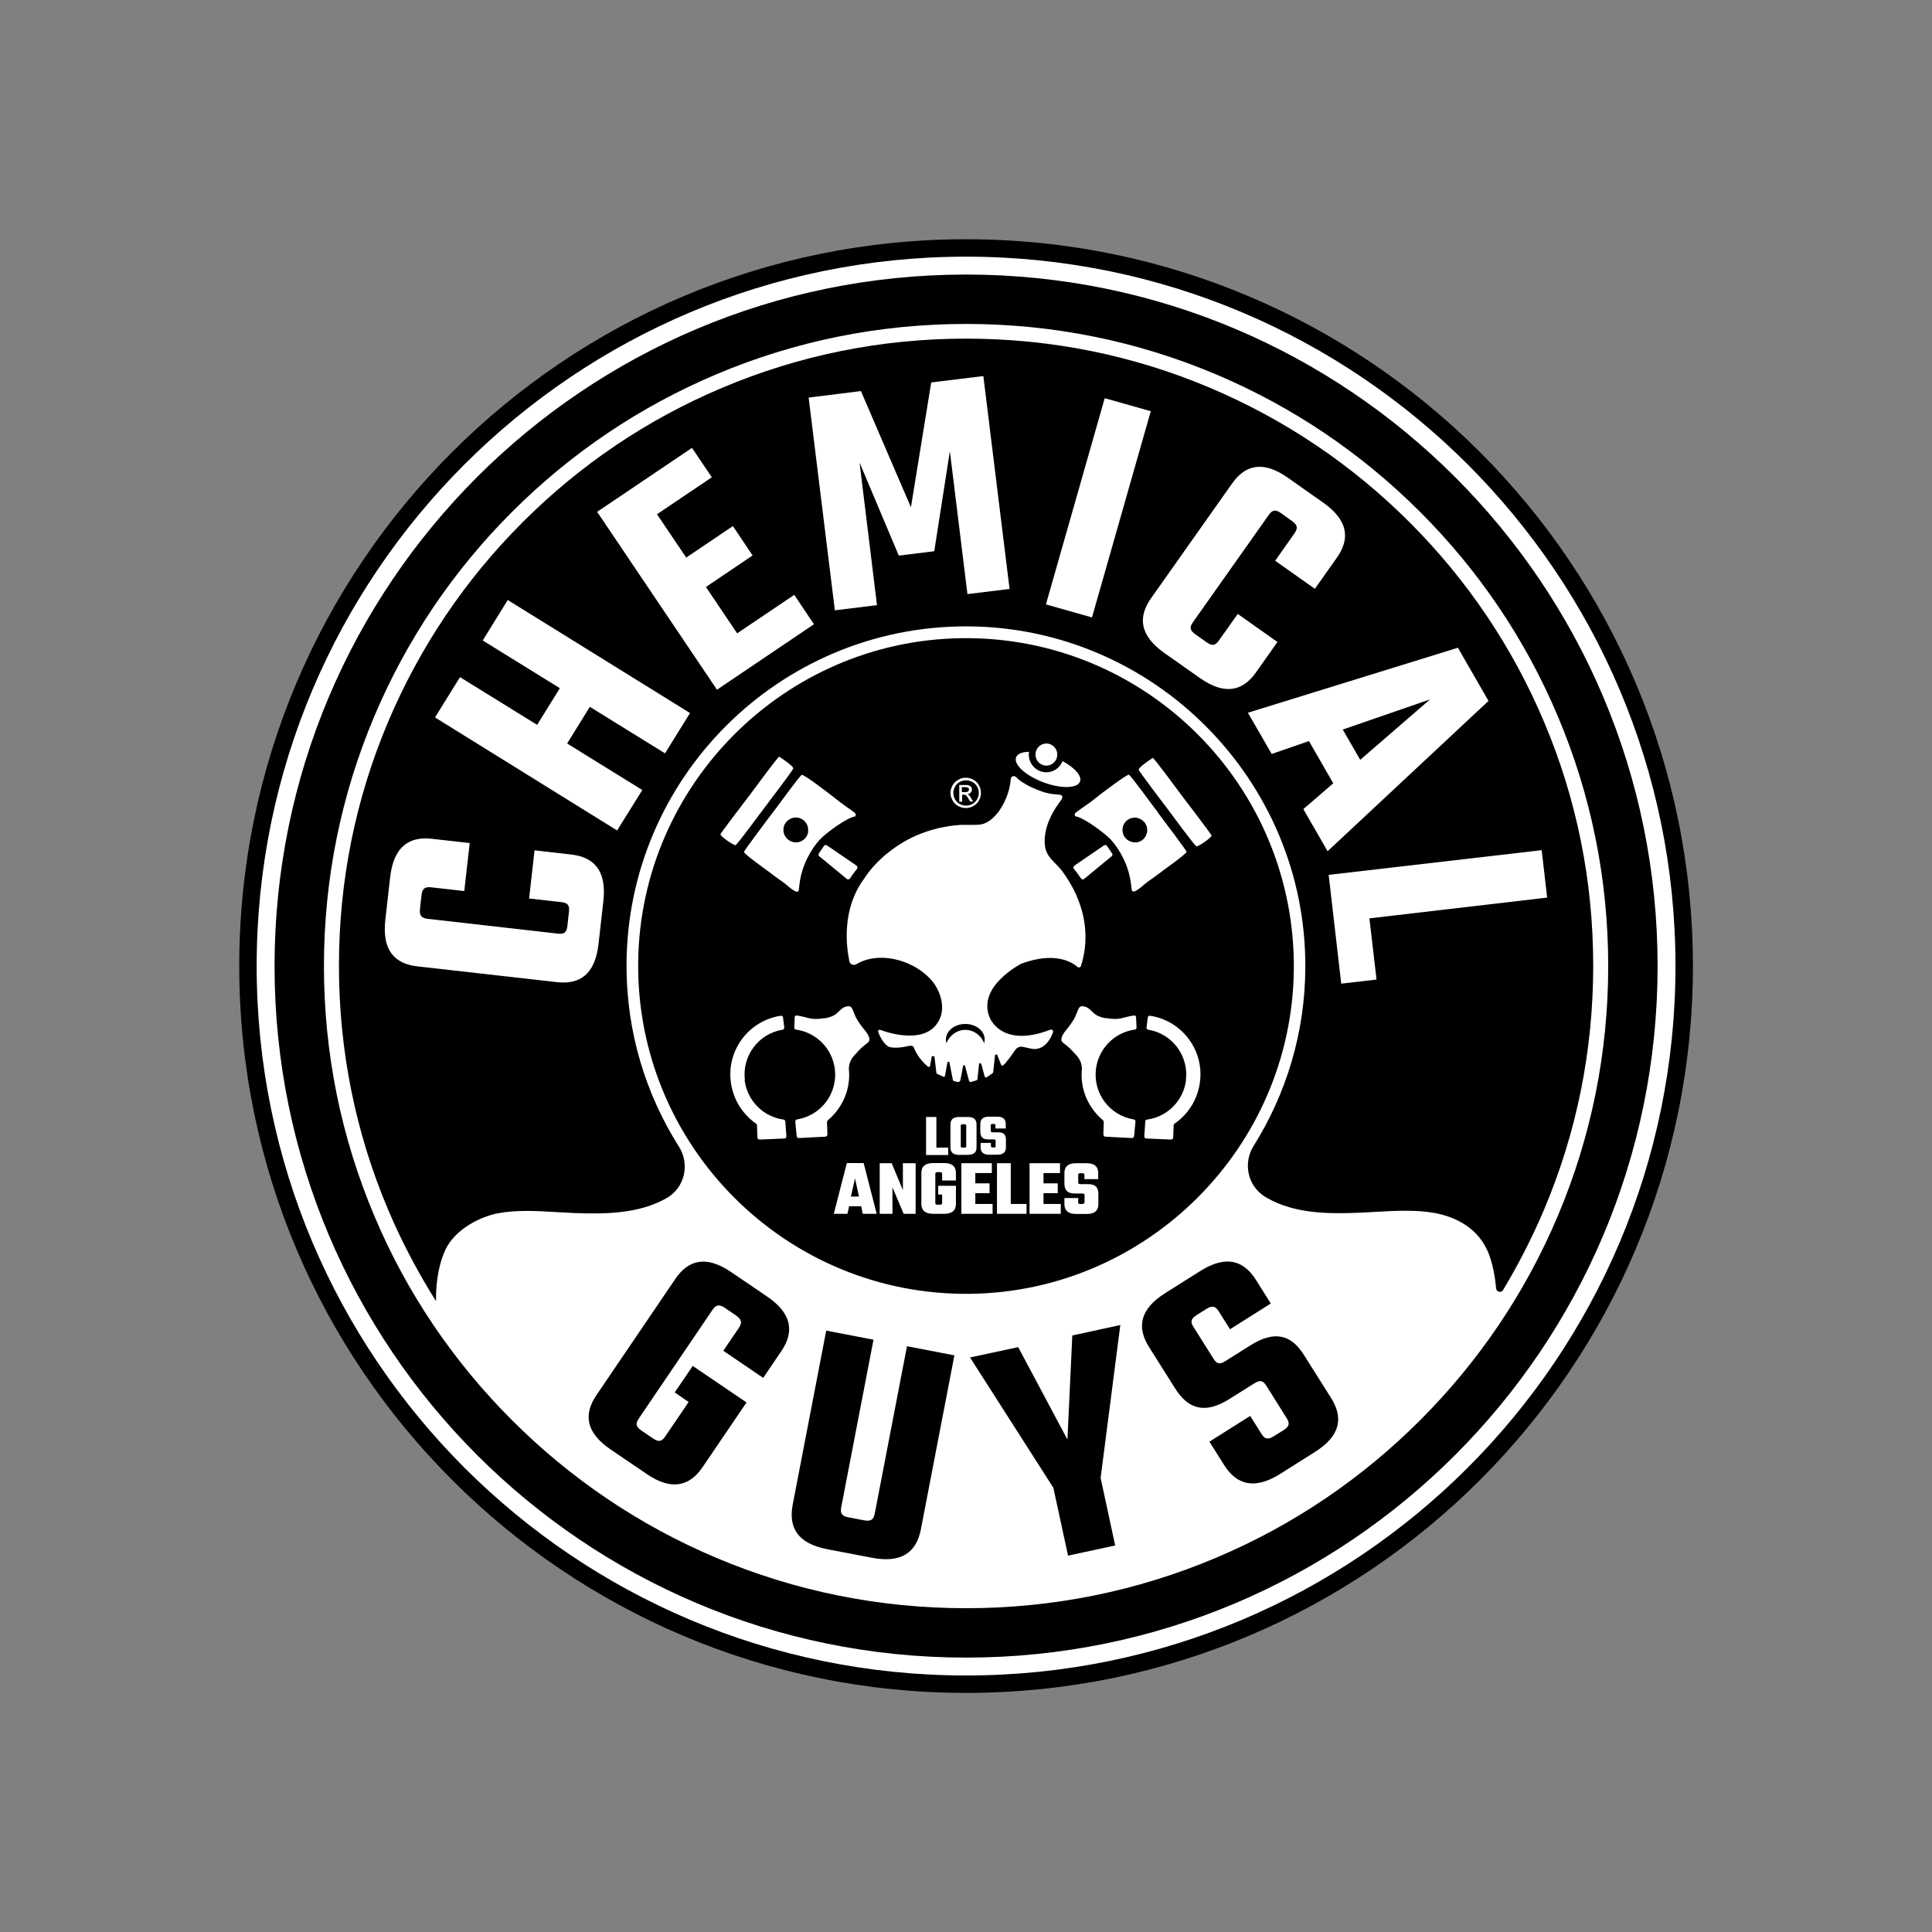 <?xml version="1.0" encoding="UTF-8"?>
<svg id="Layer_2" data-name="Layer 2" xmlns="http://www.w3.org/2000/svg" viewBox="0 0 127.51 127.51">
  <rect x="0" y="0" width="127.51" height="127.51" fill="#808080" stroke="none"/>
  <defs>
    <style>
      .cls-1 {
        fill: none;
      }

      .cls-2 {
        fill: #fff;
      }

      .cls-2, .cls-3 {
        fill-rule: evenodd;
      }
    </style>
  </defs>
  <g id="Layer_1-2" data-name="Layer 1">
    <g id="Style-Guide">
      <g id="_09.-Icons" data-name="09.-Icons">
        <g id="Logos">
          <g id="Logos_Primary_chemical-guys-logo" data-name="Logos/Primary/chemical-guys-logo">
            <g id="Logo-Art-_-Update-2018-11-08" data-name="Logo-Art-–-Update-2018-11-08">
              <g>
                <path id="Fill-1" class="cls-3" d="M15.79,63.76c0,26.49,21.48,47.97,47.97,47.97s47.97-21.48,47.97-47.97S90.25,15.79,63.76,15.79,15.79,37.26,15.79,63.76"/>
                <path id="Fill-3" class="cls-2" d="M16.94,63.76c0,25.86,20.96,46.82,46.82,46.82s46.82-20.96,46.82-46.82-20.96-46.82-46.82-46.82S16.94,37.9,16.94,63.76"/>
                <path id="Fill-5" class="cls-3" d="M18.12,63.76c0,25.2,20.43,45.64,45.64,45.64s45.64-20.43,45.64-45.64-20.43-45.64-45.64-45.64S18.12,38.55,18.12,63.76"/>
                <path id="Fill-7" class="cls-2" d="M98.15,82.51c-.77-1.72-2.49-2.27-3.44-2.45-1.27-.23-2.6-.15-3.9-.08-.37.02-.76.05-1.14.06-1.97.08-4.23.07-6.05-.98-.05-.03-.1-.06-.15-.09-1.13-.71-1.44-2.2-.74-3.33,2.15-3.43,3.41-7.47,3.42-11.81.05-12.34-10.01-22.46-22.34-22.49-12.38-.03-22.46,10.03-22.46,22.4,0,4.39,1.27,8.48,3.46,11.94.73,1.15.39,2.69-.79,3.38,0,0-.01,0-.02.01-1.84,1.06-4.11,1.06-6.09.99-.38-.02-.77-.04-1.15-.06-1.3-.08-2.65-.16-3.92.08-.96.18-2.79.95-3.47,2.46-.68,1.51-.59,3.34-.59,3.34-.57-.9-1.1-1.82-1.6-2.76-.57-1.07-1.09-2.16-1.56-3.27-2.16-5.1-3.25-10.52-3.25-16.11s1.09-11.01,3.25-16.11c2.09-4.93,5.07-9.36,8.87-13.16,3.8-3.8,8.23-6.79,13.16-8.87,5.1-2.16,10.52-3.25,16.11-3.25s11.01,1.09,16.11,3.25c4.93,2.09,9.36,5.07,13.16,8.87,3.8,3.8,6.79,8.23,8.87,13.16,2.16,5.1,3.25,10.52,3.25,16.11s-1.09,11.01-3.25,16.11c-.78,1.83-1.68,3.6-2.7,5.29-.12.21-.44.13-.46-.11-.06-.68-.21-1.69-.59-2.54M64.06,85.39c-12.17.17-22.1-9.77-21.94-21.94.16-11.67,9.66-21.17,21.33-21.33,12.17-.17,22.1,9.77,21.94,21.94-.16,11.67-9.66,21.17-21.33,21.33M102.81,47.26c-2.13-5.05-5.19-9.58-9.08-13.47-3.89-3.89-8.43-6.95-13.47-9.08-5.23-2.21-10.78-3.33-16.5-3.33s-11.27,1.12-16.5,3.33c-5.05,2.14-9.58,5.19-13.47,9.08-3.89,3.89-6.95,8.43-9.08,13.47-2.21,5.23-3.33,10.78-3.33,16.5s1.12,11.27,3.33,16.5c2.13,5.05,5.19,9.58,9.08,13.47,3.89,3.89,8.43,6.95,13.47,9.08,5.23,2.21,10.78,3.33,16.5,3.33s11.27-1.12,16.5-3.33c5.05-2.13,9.58-5.19,13.47-9.08,3.89-3.89,6.95-8.43,9.08-13.47,2.21-5.23,3.33-10.78,3.33-16.5s-1.12-11.27-3.33-16.5"/>
                <path id="Fill-9" class="cls-3" d="M47.73,89.16l1.04-1.53c.22-.33.18-.55-.18-.8l-.75-.51c-.37-.25-.58-.21-.81.12l-4.87,7.18c-.24.35-.18.55.18.8l.75.51c.37.25.57.23.81-.12l1.55-2.28-.92-.63,1.19-1.75,3.55,2.41-2.9,4.27c-.85,1.25-2.04,1.58-3.69.45l-2.37-1.61c-1.68-1.14-1.79-2.35-.94-3.6l5.2-7.66c.85-1.25,2.02-1.59,3.69-.45l2.37,1.61c1.66,1.13,1.79,2.35.94,3.6l-1.2,1.77-2.63-1.79Z"/>
                <path id="Fill-11" class="cls-3" d="M62.99,89.45l-2.21,11.47c-.29,1.51-1.25,2.27-3.24,1.89l-2.93-.56c-1.99-.38-2.58-1.45-2.29-2.96l2.21-11.47,3.12.6-2.13,11.06c-.08.39.05.58.46.66l1.05.2c.44.08.62-.04.7-.43l2.13-11.06,3.12.6Z"/>
                <polygon id="Fill-13" class="cls-3" points="72.64 97.54 73.6 102 70.49 102.67 69.52 98.19 64.02 89.59 67.2 88.91 70.45 95.01 70.77 88.14 73.94 87.45 72.64 97.54"/>
                <path id="Fill-15" class="cls-3" d="M83.56,91.44c-.21-.34-.42-.37-.79-.13l-1.66,1.04c-1.66,1.04-2.74.57-3.55-.71l-1.72-2.73c-.81-1.28-.65-2.49,1.07-3.57l2.3-1.45c1.71-1.08,2.87-.7,3.68.58l.98,1.56-2.69,1.7-.75-1.19c-.21-.34-.43-.39-.81-.15l-.64.4c-.38.24-.43.45-.21.79l1.33,2.11c.21.34.42.37.79.13l1.62-1.02c1.68-1.06,2.75-.65,3.55.63l1.78,2.82c.82,1.3.66,2.5-1.06,3.58l-2.28,1.44c-1.71,1.08-2.89.72-3.71-.58l-.97-1.54,2.69-1.7.75,1.19c.21.34.43.39.81.15l.64-.4c.38-.24.43-.45.21-.79l-1.36-2.17Z"/>
                <polygon id="Fill-17" class="cls-2" points="61.8 75.74 62.58 75.74 62.58 76.23 61.12 76.23 61.12 73.72 61.8 73.72 61.8 75.74"/>
                <path id="Fill-19" class="cls-2" d="M63.77,75.65v-1.36c0-.06-.03-.09-.1-.09h-.16c-.07,0-.1.03-.1.09v1.36c0,.06.03.09.1.09h.16c.07,0,.1-.03.1-.09M63.3,73.72h.58c.38,0,.57.16.57.48v1.54c0,.32-.19.48-.57.48h-.58c-.38,0-.57-.16-.57-.48v-1.54c0-.32.19-.48.57-.48"/>
                <path id="Fill-21" class="cls-2" d="M65.71,75.65v-.36c0-.06-.03-.09-.1-.09h-.38c-.19,0-.33-.04-.41-.13-.08-.08-.12-.21-.12-.37v-.52c0-.32.19-.48.57-.48h.54c.38,0,.57.16.57.48v.3h-.68v-.21c0-.06-.03-.09-.1-.09h-.11c-.07,0-.1.03-.1.09v.37c0,.06.03.09.1.09h.37c.19,0,.33.04.41.12.08.08.12.2.12.36v.52c0,.32-.19.48-.57.48h-.53c-.38,0-.57-.16-.57-.48v-.3h.68v.21c0,.06.03.09.1.09h.11c.07,0,.1-.03.1-.09"/>
                <path id="Fill-23" class="cls-2" d="M56.17,78.97h.52l-.26-1.2-.27,1.2ZM56.94,80.11l-.1-.5h-.8l-.11.5h-.9l.86-3.35h1.11l.86,3.35h-.92Z"/>
                <polygon id="Fill-25" class="cls-2" points="59.59 76.77 60.43 76.77 60.43 80.11 59.64 80.11 58.9 78.36 58.9 80.11 58.06 80.11 58.06 76.77 58.85 76.77 59.59 78.55 59.59 76.77"/>
                <path id="Fill-27" class="cls-2" d="M63.09,77.91h-.91v-.43c0-.08-.04-.12-.13-.12h-.19c-.09,0-.13.04-.13.12v1.92c0,.08.04.11.13.11h.19c.09,0,.13-.04.13-.11v-.56h-.26v-.58h1.17v1.2c0,.43-.26.65-.77.65h-.74c-.51,0-.77-.22-.77-.65v-2.05c0-.43.26-.65.77-.65h.74c.51,0,.77.22.77.65v.5Z"/>
                <polygon id="Fill-29" class="cls-2" points="64.37 79.46 65.51 79.46 65.51 80.11 63.45 80.11 63.45 76.77 65.46 76.77 65.46 77.42 64.37 77.42 64.37 78.1 65.31 78.1 65.31 78.75 64.37 78.75 64.37 79.46"/>
                <polygon id="Fill-31" class="cls-2" points="66.71 79.46 67.75 79.46 67.75 80.11 65.8 80.11 65.8 76.77 66.71 76.77 66.71 79.46"/>
                <polygon id="Fill-33" class="cls-2" points="68.87 79.46 70.01 79.46 70.01 80.11 67.95 80.11 67.95 76.77 69.96 76.77 69.96 77.42 68.87 77.42 68.87 78.1 69.81 78.1 69.81 78.75 68.87 78.75 68.87 79.46"/>
                <path id="Fill-35" class="cls-2" d="M71.58,79.35v-.47c0-.08-.04-.11-.13-.11h-.5c-.26,0-.44-.06-.54-.17-.11-.11-.16-.28-.16-.49v-.69c0-.43.25-.65.76-.65h.71c.51,0,.76.22.76.65v.4h-.91v-.28c0-.08-.04-.11-.13-.11h-.15c-.09,0-.13.04-.13.11v.5c0,.08.04.11.13.11h.49c.26,0,.44.05.55.16.11.11.16.27.16.47v.69c0,.43-.25.65-.76.65h-.71c-.51,0-.77-.22-.77-.65v-.4h.91v.28c0,.08.04.11.13.11h.15c.09,0,.13-.04.13-.11"/>
                <path id="Fill-37" class="cls-2" d="M63.48,52.28h.21c.1,0,.17-.02.21-.05.03-.03.05-.07.05-.12,0-.03,0-.06-.03-.08-.01-.03-.04-.04-.07-.06-.03-.01-.09-.02-.17-.02h-.2v.32ZM63.31,52.89v-1.08h.37c.13,0,.22,0,.28.03.06.02.1.05.14.1.03.05.05.1.05.16,0,.08-.03.15-.08.21-.06.06-.13.09-.22.1.04.02.07.03.09.06.04.04.1.11.16.22l.13.21h-.21l-.09-.17c-.08-.13-.14-.22-.19-.25-.03-.02-.08-.03-.14-.03h-.1v.46h-.17ZM63.75,51.5c-.14,0-.28.04-.41.11-.13.07-.24.17-.31.31-.07.13-.11.27-.11.42s.04.28.11.41c.07.13.18.24.31.31.13.07.27.11.42.11s.28-.03.42-.11c.13-.07.23-.18.31-.31.07-.13.11-.27.11-.41s-.03-.28-.11-.42c-.08-.14-.18-.24-.31-.31-.13-.07-.27-.11-.41-.11ZM63.75,51.33c.17,0,.33.04.49.13.16.09.29.21.37.37.09.16.13.33.13.5s-.04.34-.13.5c-.09.16-.21.28-.37.37-.16.09-.33.13-.5.13s-.34-.05-.5-.13c-.16-.09-.28-.21-.37-.37-.09-.16-.14-.33-.14-.5s.05-.34.14-.5c.09-.16.22-.28.38-.37.16-.09.32-.13.49-.13Z"/>
                <path id="Fill-39" class="cls-2" d="M54.43,67.19c-.31.06-.67.09-.99.02-.29-.07-.56-.15-.86-.19-.07,0-.13.04-.13.11l-.03.7c0,.06.04.11.1.12,1.33.18,2.41,1.23,2.58,2.62.19,1.6-.91,3.05-2.49,3.31-.08.01-.13.08-.12.16l.09.94c0,.08.08.14.16.13l1.73-.09c.08,0,.14-.07.14-.15l-.03-.81s.02-.09.05-.12c.95-.79,1.52-2.02,1.4-3.34,0,0-.07-.47.34-.93l.16-.17c.14-.17.33-.36.57-.55.1-.08.27-.17.28-.31.01-.21-.14-.44-.26-.59-.22-.27-.44-.55-.61-.86-.08-.15-.13-.31-.2-.47-.05-.12-.12-.31-.28-.31-.16,0-.32.05-.44.14-.17.13-.31.3-.48.42-.2.13-.46.2-.69.24"/>
                <path id="Fill-41" class="cls-2" d="M49.16,71.27c-.19-1.6.92-3.06,2.49-3.31.07-.01.12-.08.11-.15l-.08-.65c0-.08-.08-.13-.16-.12-2.08.32-3.55,2.24-3.29,4.34.14,1.17.78,2.16,1.67,2.78.03.02.06.06.06.1l.03.82c0,.07.07.13.14.13l1.64-.07c.08,0,.13-.07.13-.14l-.07-.99c0-.06-.05-.11-.12-.12-1.32-.18-2.4-1.23-2.57-2.62"/>
                <path id="Fill-43" class="cls-2" d="M55.89,58.01l-1.82-1.5c-.05-.04-.07-.12-.03-.18l.34-.5c.04-.06.13-.08.19-.04l1.96,1.34c.07.05.09.15.03.22-.12.14-.31.39-.46.62-.05.08-.15.09-.22.04"/>
                <path id="Fill-45" class="cls-2" d="M52.35,50.7c.02-.13-.78-.67-.92-.76-.08-.01-1.67,2.16-1.97,2.56-.2.27-1.9,2.47-1.91,2.57-.01.11.79.69.99.71.09.01,1.75-2.26,1.95-2.52.22-.3,1.85-2.42,1.87-2.55"/>
                <path id="Fill-47" class="cls-2" d="M53.34,54.88c-.05.45-.46.77-.91.71-.45-.06-.77-.46-.72-.91.05-.45.46-.77.91-.72.45.06.77.46.71.91M55.68,53.11c-.32-.21-.6-.47-.89-.68-.26-.19-1.64-1.27-1.87-1.29-.1-.01-1.73,2.26-1.95,2.53-.2.25-1.87,2.49-1.87,2.55-.02.14,1.58,1.26,1.81,1.44.32.26.62.44.94.69.14.11.82.77.87.38l.05-.41c.14-1.17.74-2.26,1.33-2.9.4-.43,1.78-1.46,2.35-1.54.11-.22-.1-.27-.78-.77"/>
                <path id="Fill-49" class="cls-2" d="M73,67.19c.31.06.67.09.99.02.29-.07.56-.15.86-.19.07,0,.13.04.13.11l.03.7c0,.06-.04.11-.1.12-1.33.18-2.41,1.23-2.58,2.62-.19,1.6.91,3.05,2.49,3.31.08.01.13.08.12.16l-.09.94c0,.08-.08.14-.16.13l-1.73-.09c-.08,0-.14-.07-.14-.15l.03-.81s-.02-.09-.05-.12c-.95-.79-1.52-2.02-1.4-3.34,0,0,.07-.47-.34-.93l-.16-.17c-.14-.17-.33-.36-.57-.55-.1-.08-.27-.17-.28-.31-.01-.21.14-.44.26-.59.22-.27.44-.55.61-.86.08-.15.13-.31.2-.47.05-.12.12-.31.28-.31.16,0,.32.05.44.14.17.13.3.3.48.42.2.13.46.2.69.24"/>
                <path id="Fill-51" class="cls-2" d="M78.27,71.27c.19-1.6-.92-3.06-2.49-3.31-.07-.01-.12-.08-.11-.15l.08-.65c0-.08.08-.13.16-.12,2.08.32,3.55,2.24,3.29,4.34-.14,1.17-.78,2.16-1.68,2.78-.03.02-.06.06-.06.1l-.03.82c0,.07-.07.13-.14.13l-1.64-.07c-.08,0-.13-.07-.13-.14l.07-.99c0-.06.05-.11.12-.12,1.32-.18,2.4-1.23,2.57-2.62"/>
                <path id="Fill-53" class="cls-2" d="M71.55,58.01l1.82-1.5c.05-.04.07-.12.03-.18l-.34-.5c-.04-.06-.13-.08-.19-.04l-1.96,1.34c-.07.05-.09.15-.03.22.12.14.31.39.46.62.05.08.15.09.22.04"/>
                <path id="Fill-55" class="cls-2" d="M75.16,50.78c-.02-.13.78-.67.92-.76.08-.01,1.67,2.16,1.97,2.56.2.27,1.9,2.47,1.91,2.57.01.11-.79.69-.99.71-.09.01-1.75-2.26-1.95-2.52-.22-.3-1.85-2.42-1.87-2.55"/>
                <path id="Fill-57" class="cls-2" d="M75,55.59c-.45.05-.86-.27-.91-.71-.06-.45.26-.86.71-.91.44-.05.86.27.91.72.05.45-.26.86-.72.91M76.45,53.66c-.21-.26-1.85-2.54-1.95-2.53-.22.03-1.61,1.1-1.87,1.29-.29.22-.57.47-.89.68-.68.5-.9.54-.78.77.57.08,1.94,1.11,2.35,1.54.59.64,1.19,1.73,1.33,2.9l.05.41c.05.39.73-.27.87-.38.32-.26.62-.44.94-.69.23-.19,1.83-1.3,1.81-1.44,0-.07-1.68-2.31-1.87-2.55"/>
                <path id="Fill-59" class="cls-2" d="M68.34,49.8c0,.4.32.73.72.73s.72-.33.72-.73-.32-.73-.72-.73-.72.33-.72.73"/>
                <path id="Fill-61" class="cls-2" d="M70.13,50.23c-.17.43-.58.74-1.07.74-.64,0-1.16-.52-1.16-1.17,0-.06,0-.12.02-.18-.45,0-.78.13-.86.37-.17.47.63,1.2,1.8,1.64,1.16.44,2.25.41,2.42-.05.14-.37-.35-.91-1.14-1.34"/>
                <path id="Fill-63" class="cls-2" d="M64.95,68.86c-.14-.45-.64-.89-1.24-.89s-1.1.44-1.24.89c-.02-.08-.04-.16-.04-.25,0-.57.57-1.03,1.28-1.03s1.28.46,1.28,1.03c0,.08-.02.17-.04.25M71.06,59.12c-.26-.57-.58-1.12-.95-1.62-.3-.41-.77-.74-1-1.19-.05-.1-.09-.21-.12-.33-.11-.58,0-1.19.21-1.74.18-.46.43-.89.72-1.28.07-.1.22-.26.19-.39-.02-.08-.1-.11-.17-.12-.14-.02-.28-.02-.41-.04,0,0-.01,0-.02,0-.48-.05-.95-.23-1.39-.43-.22-.1-.44-.22-.64-.35-.09-.06-.18-.12-.26-.19-.07-.06-.14-.15-.21-.19-.13-.07-.29,0-.3.16-.1,1.32-.85,2.21-.85,2.22-.26.31-.56.61-.95.74-.21.07-.42.07-.64.07-.28,0-.56,0-.84,0-.49.03-.98.1-1.46.21-.81.19-1.6.49-2.32.91-.56.33-1.09.72-1.56,1.17-.31.29-.6.61-.85.96-.07.09-.14.19-.2.29-1.5,2.02-1.19,4.48-.98,5.47.04.2.27.29.45.19,1.46-.87,3.55-.32,4.72.8.19.18.38.39.51.61.86,1.43.19,2.37.19,2.37-.85,1.48-3.13.81-3.84.55-.09-.03-.16.06-.13.14.37.94.77,1,.77,1,.27.06.57.04.84,0,.17-.02.34-.08.51-.09.23,0,.21.09.29.26.26.56.67.95.87,1.12.05.04.13.01.14-.05l.12-.65.17.02.13,1.08s.02.06.05.07l.4.19c.05.02.11,0,.12-.06l.16-.9.12-.03.24,1.21s.03.06.07.07c.09.02.24.08.33.05.1-.03.1-.15.12-.24.02-.12.05-.24.07-.36.03-.16.06-.33.09-.49h.11l.28,1.04s.06.08.11.06l.38-.11s.06-.04.06-.08l.11-1.04h.13s.24.87.24.87c.02.06.08.08.13.05l.39-.27s.04-.04.04-.06l.12-1.14.13-.05.27.69c.02.06.09.08.14.04.23-.2.58-.7.8-1.02.11-.16.3-.24.49-.2.28.06.6.13.6.13.81.13,1.24-.64,1.4-1.09.04-.11-.07-.21-.18-.17-3.25,1.25-4-.8-4-.8-.87-2.06,2.09-3.56,2.09-3.56,2.2-.81,3.33-.11,3.71.22.07.06.19.03.22-.06.5-1.54.36-3.18-.29-4.64"/>
                <path id="Fill-65" class="cls-2" d="M30.65,58.81l-2.21-.25c-.4-.04-.57.09-.62.51l-.1.91c-.05.44.09.61.49.66l8.62.98c.42.05.57-.09.62-.53l.1-.91c.05-.42-.07-.59-.49-.64l-2.14-.24.36-3.18,2.43.28c1.5.17,2.34,1.07,2.11,3.08l-.32,2.83c-.23,2.01-1.24,2.68-2.75,2.51l-9.2-1.04c-1.5-.17-2.34-1.05-2.12-3.06l.32-2.83c.23-2.01,1.25-2.7,2.75-2.53l2.5.28-.36,3.18Z"/>
                <polygon id="Fill-67" class="cls-2" points="33.51 39.6 45.54 47.06 43.89 49.72 38.93 46.65 37.43 49.07 42.39 52.14 40.73 54.81 28.71 47.35 30.36 44.69 35.45 47.84 36.95 45.42 31.86 42.27 33.51 39.6"/>
                <polygon id="Fill-69" class="cls-2" points="52.42 39.26 53.72 41.2 47.32 45.52 39.41 33.78 45.67 29.56 46.98 31.5 43.36 33.94 45.29 36.8 48.37 34.72 49.67 36.66 46.59 38.74 48.65 41.8 52.42 39.26"/>
                <polygon id="Fill-71" class="cls-2" points="59.32 36.67 56.73 30.53 57.88 39.94 55.1 40.28 53.37 26.24 56.82 25.81 60.12 33.48 61.46 25.24 64.9 24.82 66.63 38.87 63.85 39.21 62.69 29.78 61.66 36.38 59.32 36.67"/>
                <polygon id="Fill-73" class="cls-2" points="75.95 27.14 72.07 40.75 69.03 39.89 72.91 26.28 75.95 27.14"/>
                <path id="Fill-75" class="cls-2" d="M84.16,37.01l1.28-1.82c.23-.33.19-.54-.15-.79l-.74-.53c-.36-.26-.58-.22-.81.11l-5.01,7.09c-.24.35-.19.54.17.8l.75.53c.35.24.55.22.79-.12l1.25-1.76,2.62,1.85-1.41,2c-.87,1.24-2.07,1.54-3.72.37l-2.33-1.64c-1.65-1.17-1.75-2.38-.88-3.62l5.34-7.56c.87-1.24,2.05-1.55,3.7-.38l2.33,1.64c1.65,1.17,1.77,2.39.89,3.63l-1.45,2.05-2.62-1.85Z"/>
                <path id="Fill-77" class="cls-2" d="M89.77,50.15l4.61-3.99-5.76,1.99,1.16,2.01ZM88,51.71l-1.61-2.8-2.46.85-1.57-2.72,13.86-4.29,2.02,3.51-10.62,9.92-1.6-2.78,1.97-1.7Z"/>
                <polygon id="Fill-79" class="cls-2" points="90.85 64.65 88.52 64.92 87.69 57.74 101.75 56.11 102.11 59.24 90.38 60.61 90.85 64.65"/>
              </g>
            </g>
          </g>
        </g>
      </g>
    </g>
  </g>
  <g id="Layer_3" data-name="Layer 3">
    <rect class="cls-1" width="127.51" height="127.51"/>
  </g>
</svg>